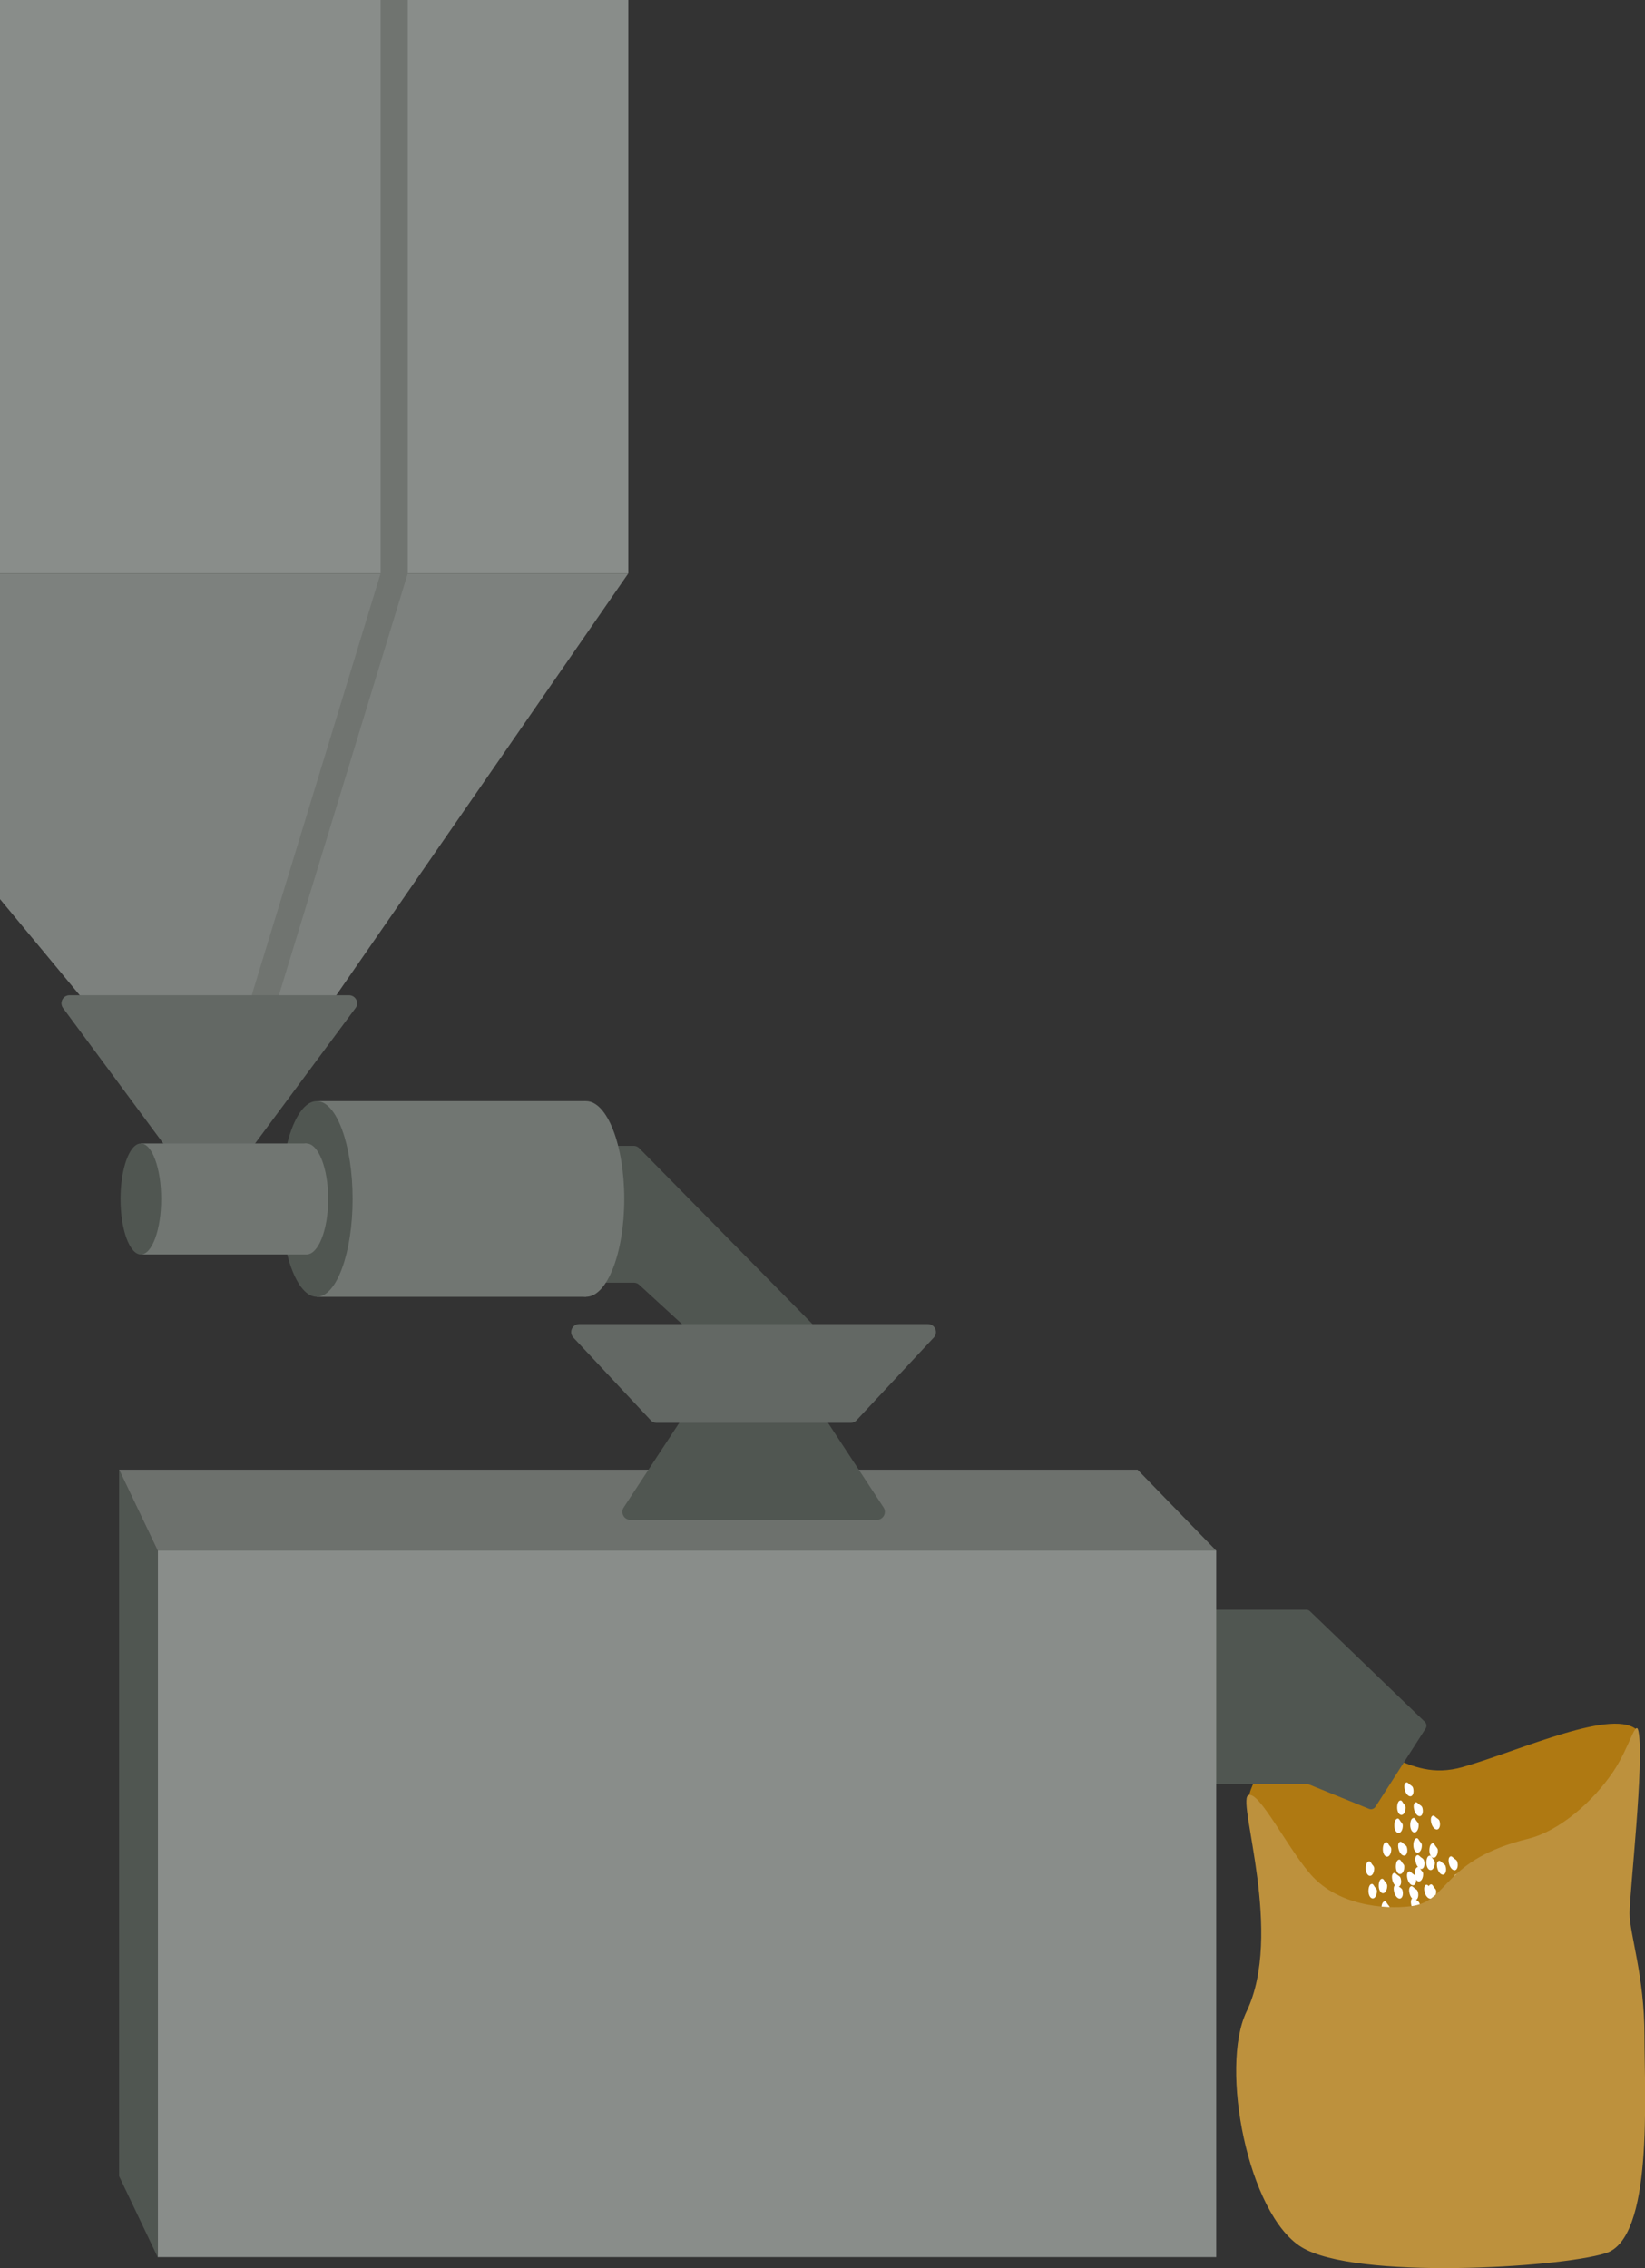 <svg xmlns="http://www.w3.org/2000/svg" viewBox="0 0 616.64 850.02"><rect x="0" y="0" width="616.64" height="850.02" fill="#333333" stroke="none"/><defs><style>.cls-2{fill:#fff}.cls-4{fill:#898d8a}.cls-6{fill:#707470}.cls-7{fill:#636864}.cls-8{fill:#505651}.cls-10{fill:#717672}</style></defs><g id="レイヤー_2" data-name="レイヤー 2"><g id="レイヤー_1-2" data-name="レイヤー 1"><path d="M467.8 675.71c0-3.91 4.47-20.67 26.82-23.46s31.84 16.2 53.62 10 57.54-22.9 65.92-13.4l-15.08 73.17-93.29 19Z" style="fill:#af7912"/><path d="M526.91 677.43c0 1.52-.71 2.76-1.58 2.76s-1.59-1.24-1.59-2.76.46-2.68 1.33-2.68c.4 0 .73.67 1 1.09s.84.76.84 1.59ZM531.8 684c0 1.52-.71 2.76-1.59 2.76s-1.58-1.24-1.58-2.76.46-2.68 1.33-2.68c.4 0 .73.67 1 1.09s.84.7.84 1.59ZM525.85 684.21c0 1.52-.71 2.76-1.58 2.76s-1.59-1.24-1.59-2.76.46-2.67 1.34-2.67c.39 0 .72.66 1 1.08s.83.76.83 1.59ZM521.53 693.08c0 1.52-.71 2.76-1.58 2.76s-1.59-1.24-1.59-2.76.46-2.68 1.33-2.68c.4 0 .73.67 1 1.09s.84.75.84 1.59ZM526.42 699.6c0 1.52-.71 2.75-1.59 2.75s-1.58-1.23-1.58-2.75.46-2.68 1.33-2.68c.4 0 .73.67 1 1.09s.84.75.84 1.59ZM515.13 700.25c0 1.53-.71 2.76-1.58 2.76s-1.59-1.23-1.59-2.76.46-2.67 1.34-2.67c.39 0 .72.67 1 1.09s.83.75.83 1.58ZM520 706.77c0 1.53-.71 2.76-1.58 2.76s-1.59-1.23-1.59-2.76.46-2.67 1.33-2.67c.4 0 .73.67 1 1.08s.84.76.84 1.59ZM516.15 708.73c0 1.52-.71 2.76-1.58 2.76s-1.59-1.24-1.59-2.76.46-2.68 1.33-2.68c.4 0 .73.67 1 1.09s.84.75.84 1.59ZM521 715.25c0 1.52-.71 2.75-1.59 2.75s-1.58-1.23-1.58-2.75.46-2.68 1.33-2.68c.4 0 .73.67 1 1.09s.84.75.84 1.59ZM533 691.58c0 1.53-.71 2.76-1.59 2.76s-1.59-1.23-1.59-2.76.46-2.67 1.34-2.67c.4 0 .73.67 1 1.09s.84.75.84 1.58ZM537.87 698.1c0 1.53-.71 2.76-1.59 2.76s-1.59-1.23-1.59-2.76.46-2.67 1.34-2.67c.4 0 .73.67 1 1.09s.84.75.84 1.58ZM533.21 677.54c.41 1.47 0 2.85-.8 3.08s-1.86-.77-2.26-2.24-.26-2.7.58-2.93c.39-.11.88.45 1.26.78s1.01.51 1.22 1.31ZM539.65 682.54c.4 1.47 0 2.85-.8 3.08s-1.86-.77-2.26-2.24-.27-2.7.58-2.93c.38-.11.88.45 1.25.78s1.01.51 1.23 1.31ZM546.3 697.81c.4 1.47 0 2.85-.8 3.08s-1.86-.77-2.26-2.24-.27-2.7.58-2.94c.38-.1.88.46 1.25.79s1.01.5 1.23 1.31ZM529.71 670.1c.4 1.47 0 2.85-.8 3.08s-1.86-.77-2.26-2.24-.27-2.7.58-2.93c.38-.11.88.45 1.25.78s1.01.51 1.23 1.31ZM527.39 692.33c.4 1.47 0 2.85-.81 3.08s-1.85-.77-2.26-2.24-.26-2.7.59-2.93c.38-.11.87.45 1.25.78s1.01.51 1.23 1.31ZM533.82 697.33c.41 1.47 0 2.85-.8 3.08s-1.86-.77-2.26-2.24-.26-2.7.58-2.93c.39-.11.88.45 1.26.78s1 .51 1.22 1.31ZM525.73 708.43c.4 1.47 0 2.84-.81 3.08s-1.85-.78-2.25-2.25-.27-2.7.58-2.93c.38-.1.87.45 1.25.79s1.01.5 1.23 1.31ZM532.16 713.42c.41 1.47.05 2.85-.8 3.08s-1.86-.77-2.26-2.24-.26-2.7.59-2.93c.38-.11.87.45 1.25.78s1 .51 1.22 1.31ZM541.92 699.47c.4 1.47 0 2.85-.8 3.08s-1.86-.77-2.26-2.24-.26-2.7.58-2.93c.39-.11.88.45 1.26.78s1 .51 1.22 1.31ZM548.36 704.47c.4 1.47 0 2.85-.81 3.08s-1.85-.77-2.26-2.24-.26-2.7.59-2.93c.38-.11.87.45 1.25.78s1.01.51 1.23 1.31Z" class="cls-2"/><path d="M525.06 704c.41 1.47.05 2.84-.8 3.08s-1.86-.78-2.26-2.24-.26-2.71.59-2.94c.38-.1.87.46 1.25.79s1.01.45 1.22 1.31ZM531.5 709c.4 1.46 0 2.84-.8 3.07s-1.86-.77-2.26-2.24-.26-2.7.58-2.93c.39-.1.88.45 1.26.78s1 .46 1.22 1.32ZM530.71 703.45c.4 1.47 0 2.85-.81 3.08s-1.86-.77-2.26-2.24-.26-2.7.59-2.94c.38-.1.87.46 1.25.79s1.01.51 1.23 1.31ZM537.14 708.45c.4 1.47 0 2.85-.8 3.08s-1.86-.78-2.26-2.24-.26-2.71.58-2.94c.39-.1.88.46 1.26.79s1 .5 1.22 1.31Z" class="cls-2"/><path d="M533.48 702.37c0 1.52-.71 2.76-1.59 2.76s-1.59-1.24-1.59-2.76.46-2.68 1.34-2.68c.4 0 .72.67 1 1.09s.84.75.84 1.59ZM538.37 708.89c0 1.52-.71 2.76-1.59 2.76s-1.59-1.24-1.59-2.76.46-2.68 1.34-2.68c.4 0 .72.67 1 1.09s.84.75.84 1.59ZM539 693.5c0 1.52-.71 2.76-1.59 2.76s-1.59-1.24-1.59-2.76.46-2.67 1.34-2.67c.4 0 .73.66 1 1.08s.84.76.84 1.59Z" class="cls-2"/><path d="M572.82 689.12c-31.84 7.82-29.61 22.9-43 25.13-7.5 1.25-26.11 1.07-37.43-10.61-8.91-9.2-20.67-33.52-24.58-30.72s13.41 52-.55 81c-10.11 21 .55 76 20.66 88.26s96.08 7.82 114 2.24 14.52-59.21 14.52-81.56-5.58-38-5.58-45.8 5.58-57 3.35-68.15c-1-5-3.28 5.81-9.5 15.08-7.63 11.27-20.15 22.24-31.89 25.13Z" style="fill:#bd913d"/><path d="M0 0h235.52v214.9H0z" class="cls-4"/><path d="M235.52 214.9H0v122.06l35.65 42.97h85.6L235.52 214.9z" style="fill:#7d817e"/><path d="M152.85 214.9h-10.18L92.24 379.93h10.19l50.42-165.03zM142.67 0h10.18v214.9h-10.18z" class="cls-6"/><path d="M92.42 430.82h-28a3 3 0 0 1-2.42-1.21l-38.41-51.88A3 3 0 0 1 26 373h104.87a3 3 0 0 1 2.41 4.78l-38.45 51.83a3 3 0 0 1-2.41 1.21Z" class="cls-7"/><path d="m513.18 677.9-22.32-9.07a1.93 1.93 0 0 0-.75-.15H456a2 2 0 0 1-2-2v-61.39a2 2 0 0 1 2-2h33.67a2 2 0 0 1 1.39.56l43.05 41.44a2 2 0 0 1 .29 2.52l-18.8 29.31a2 2 0 0 1-2.42.78ZM266.3 506l-26.68-24.49a3 3 0 0 0-2-.79h-24.45a3 3 0 0 1-3-3v-45.29a3 3 0 0 1 3-3h24.34a3 3 0 0 1 2.13.89l68.08 69.12a3 3 0 0 1-2 5.1l-37.25 2.19a3 3 0 0 1-2.17-.73Z" class="cls-8"/><path d="M59.11 581.13h396.8v264.76H59.11z" class="cls-4"/><path d="m44.65 815.56 14.46 30.33V581.13L44.65 550.8v264.76z" class="cls-8"/><path d="m426.42 550.8 29.49 30.33H59.11L44.65 550.8h381.77z" style="fill:#6d716d"/><ellipse cx="219.68" cy="449.34" class="cls-10" rx="14.33" ry="36.67"/><path d="M118.74 486.02v-73.35h100.94v73.35z" class="cls-10"/><ellipse cx="118.74" cy="449.34" class="cls-8" rx="13.44" ry="36.67"/><ellipse cx="114.89" cy="449.34" class="cls-10" rx="8.13" ry="20.8"/><path d="M52.8 470.13v-41.59h62.09v41.59z" class="cls-10"/><ellipse cx="52.8" cy="449.34" class="cls-8" rx="7.62" ry="20.8"/><path d="M270.39 511.71h24.23a3 3 0 0 1 2.51 1.35l34.08 51.88a3 3 0 0 1-2.51 4.65h-92.4a3 3 0 0 1-2.5-4.65l34.08-51.88a3 3 0 0 1 2.51-1.35Z" class="cls-8"/><path d="M318.93 533.23h-72.86a3 3 0 0 1-2.19-1l-29-31a3 3 0 0 1 2.2-5h130.81a3 3 0 0 1 2.19 5l-28.95 31a3 3 0 0 1-2.2 1Z" class="cls-7"/></g></g></svg>